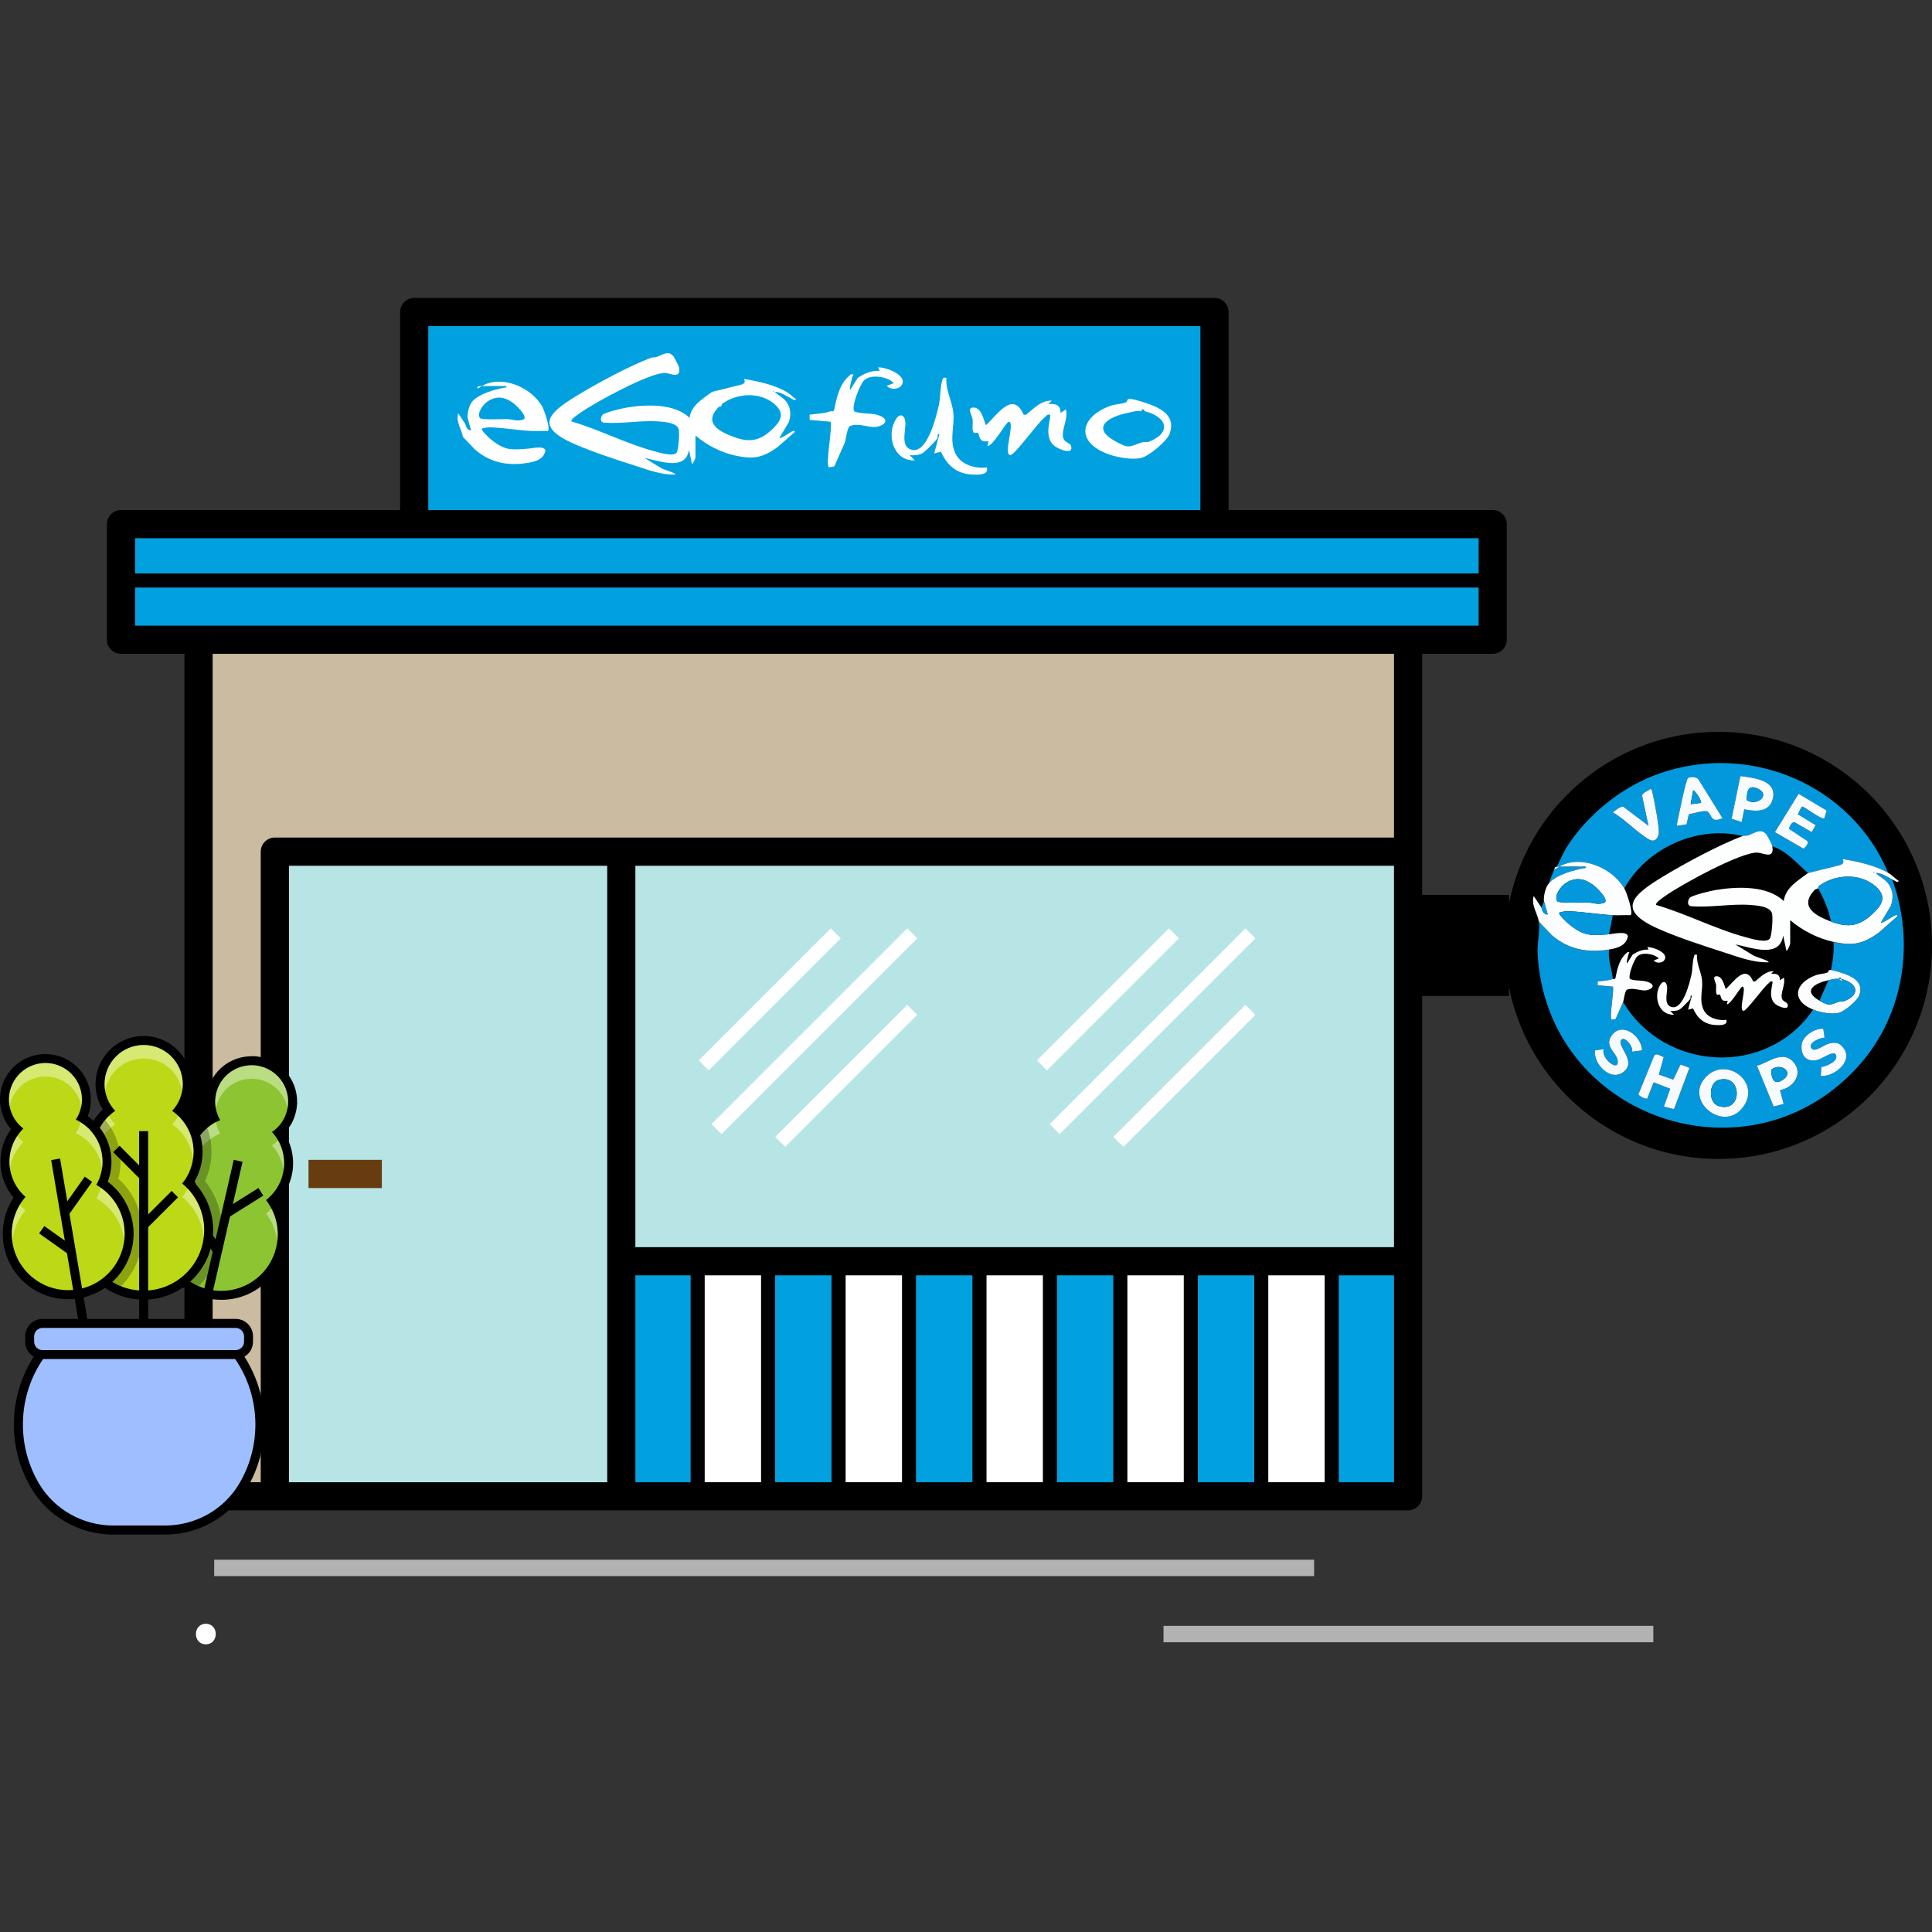 <?xml version="1.0" encoding="UTF-8"?><svg id="Livello_1" xmlns="http://www.w3.org/2000/svg" viewBox="0 0 512 512"><rect x="0" y="0" width="512" height="512" fill="#333333" stroke="none"/><path d="m395.58,135.17h-69.99v-52.47c0-2.07-1.67-3.74-3.74-3.74H109.77c-2.07,0-3.74,1.67-3.74,3.74v52.47H32.07c-2.07,0-3.74,1.67-3.74,3.74v30.63c0,2.06,1.67,3.72,3.74,3.72h16.81v223.26c0,2.07,1.67,3.74,3.74,3.74h320.53c2.07,0,3.74-1.67,3.74-3.74v-223.26h18.69c2.06,0,3.74-1.67,3.74-3.72v-30.63c0-2.07-1.68-3.74-3.74-3.74Z" style="stroke-width:0px;"/><rect x="113.5" y="86.43" width="204.62" height="48.75" style="fill:#01a1e0; stroke-width:0px;"/><rect x="76.58" y="229.44" width="84.34" height="163.37" style="fill:#b7e5e5; stroke-width:0px;"/><rect x="168.38" y="229.44" width="201.04" height="101.07" style="fill:#b7e5e5; stroke-width:0px;"/><rect x="268.74" y="271.42" width="73.37" height="3.74" transform="translate(-103.79 296.02) rotate(-45)" style="fill:#fff; stroke-width:0px;"/><polygon points="330.05 266.3 295.06 301.28 297.71 303.92 332.68 268.94 330.05 266.3" style="fill:#fff; stroke-width:0px;"/><polygon points="309.78 246.03 274.81 281.01 277.44 283.66 312.42 248.67 309.78 246.03" style="fill:#fff; stroke-width:0px;"/><rect x="179.13" y="271.42" width="73.37" height="3.74" transform="translate(-130.03 232.65) rotate(-45)" style="fill:#fff; stroke-width:0px;"/><polygon points="240.44 266.3 205.45 301.28 208.08 303.92 243.07 268.94 240.44 266.3" style="fill:#fff; stroke-width:0px;"/><polygon points="220.16 246.03 185.18 281.01 187.82 283.66 222.8 248.67 220.16 246.03" style="fill:#fff; stroke-width:0px;"/><rect x="81.76" y="307.37" width="19.43" height="7.48" style="fill:#683c11; stroke-width:0px;"/><rect x="354.79" y="337.98" width="14.63" height="54.82" style="fill:#01a1e0; stroke-width:0px;"/><rect x="317.45" y="337.98" width="14.94" height="54.82" style="fill:#01a1e0; stroke-width:0px;"/><rect x="280.11" y="337.98" width="14.92" height="54.82" style="fill:#01a1e0; stroke-width:0px;"/><rect x="242.76" y="337.98" width="14.94" height="54.82" style="fill:#01a1e0; stroke-width:0px;"/><rect x="205.42" y="337.98" width="14.94" height="54.82" style="fill:#01a1e0; stroke-width:0px;"/><rect x="336.11" y="337.98" width="14.94" height="54.82" style="fill:#fff; stroke-width:0px;"/><rect x="298.77" y="337.98" width="14.94" height="54.82" style="fill:#fff; stroke-width:0px;"/><rect x="261.44" y="337.98" width="14.94" height="54.82" style="fill:#fff; stroke-width:0px;"/><rect x="224.1" y="337.98" width="14.94" height="54.82" style="fill:#fff; stroke-width:0px;"/><rect x="186.75" y="337.98" width="14.94" height="54.82" style="fill:#fff; stroke-width:0px;"/><rect x="168.38" y="337.98" width="14.64" height="54.82" style="fill:#01a1e0; stroke-width:0px;"/><path d="m391.85,155.71v10.09H35.8v-10.09h356.05Zm-356.05-13.08v9.34h356.05v-9.34H35.8Z" style="fill:#01a1e0; stroke-width:0px;"/><path d="m369.42,173.27v48.69H72.84c-2.07,0-3.74,1.67-3.74,3.74v167.1h-12.75v-219.53h313.07Z" style="fill:#cbbba0; stroke-width:0px;"/><rect x="373.12" y="237.15" width="26.78" height="26.78" style="stroke-width:0px;"/><circle cx="455.41" cy="250.54" r="56.59" style="stroke-width:0px;"/><path d="m501.45,233.06c6.05,16.49,3.17,35.57-8.44,48.88-28.98,33.22-83.44,14.38-85.53-29.43-.13-2.71.67-5.87.34-8.28l3.38,3.56c4.38,3.85,9.54,4.85,15.22,3.88-.33,2.69.74,5.16,1.01,7.78-1.25.47-2.7.46-4.06.68v.99s4.06.36,4.06.36c.34,1.33-1.05,8.3-.32,8.78l1.02-.19,2-4.53c10.99,18.48,38.13,19.98,50.37,2.03,1.82.74,4.86,1.32,6.78.87,1.46-.34,4.96-3.23,5.46-4.68,1.06-3.08-1.15-4.61-3.7-5.58-.79-.3-3.08-1.02-3.81-1.09.48-2.46.85-4.92.68-7.44,5.23,1.12,7.85.56,12.14-2.56l4.76-4.2c.07-.66-.62-.21-.92-.07-.58.26-3.14,2.09-3.47,1.77l2.72-4.55c.61-2.07.61-3.98-.69-5.76-.94-1.29-2.32-1.81-3.38-2.87,1.7.01,3.02,1,4.39,1.69Zm-18.26,39.58c-2.24-.21-5.51,1.9-5.75,4.21-.31,2.96,1.36,4.78,4.34,4,1.02-.27,4.02-2.42,4.64-1.47,1.13,1.72-2.5,3.31-3.76,3.37l-.15,2.39c3.3.29,8.43-3.6,6.24-7.09-1.1-1.75-2.22-1.96-4.15-1.47-1.31.33-3.9,2.61-4.64,1.11s2.46-2.7,3.56-2.71l-.34-2.34Zm-48,5.72c-.1-3.82-5.35-7.83-8.1-3.87-1.96,2.82,1.35,4.46,1.64,6.51.48,3.44-4.64-.63-3.67-2.96l-2.36.34c-.43,3.68,4.31,8.53,7.75,5.55,3.24-2.81-1.88-6.61-.83-8.27.86-1.37,3.39,1.84,2.9,3.04l2.68-.34Zm5.73,1.74c-.88-.15-1.76-1.18-2.51-.37l-4.2,10.27c.13.45,1.94,1.42,2.36,1.09l1.68-4.26,4.39,1.7-1.68,4.72,2.69.69,4.09-10.95-2.38-.88-1.91,4.01-3.82-1.34,1.3-4.68Zm30.8,8.78c3.62-.56,6.39-4.55,3.36-7.63-2.85-2.89-6.47.34-9.46,1.2l4.41,10.79,2.66-.69-.97-3.67Zm-19.51-3.62c-6.27,6.27,4.48,15.1,9.68,8.16,4.92-6.56-4.3-13.55-9.68-8.16Z" style="fill:#0398dc; stroke-width:0px;"/><path d="m500.44,231.37c-3.62-2.09-8.11-3.03-12.17-3.72.44.86.28,1.21-.6,1.6l-8.53,2.12c-2.95-2.59-5.61-5.82-9.47-7.1-.06-.32-1.28-2.71-1.53-3.03-1.5-1.89-3.09-.44-4.89.18-.47.16-1.09.05-1.36.15-12.01-2.97-25.46,3.15-31.44,13.87-3.22-5.52-11.59-9.03-17.24-5.75,1.96,0,3.96-.08,5.92,0,.41.02,1.26-.25,1.18.33-2.87.46-7.85,1.79-9.8,4.06.37-1.27.95-2.46,1.35-3.72.6-.07.96-.45,1.35-.68h-.68c.2-.2,1.98-4.13,2.56-5.04,5.57-8.78,14.81-16.21,24.64-19.65,24.04-8.41,50.86,2.9,60.69,26.38Zm-38.19-16.9c3.15.64,6.83.86,7.62-3.04.96-4.74-5.31-5.33-8.65-5.76l-2.33,11.31,2.67.87.69-3.38Zm-5.76,2.36l-6.41-10.32c-.47-.64-2.15-.72-2.73-.34s-2.71,11.11-3.03,12.69l2.64-.4.6-2.68c1.08-.14,4.35-1.24,5.03-.65,1.26,1.11.69,3.01,3.9,1.7Zm-19.61,2.03l-6.66-5.03c-.81-.21-2.13.98-2.8,1.48,3.3,1.86,6.5,5.44,9.69,7.22,1.52.85,2.54-.62,2.5-2.15-.06-2.33-1.17-8.02-1.73-10.46-.09-.39-.12-.62-.49-.85-.58.58-2.13.93-2.21,1.85l1.7,7.95Zm46.62-2.05l.56-2.01-7.43-4.42-6.28,10.17,7.56,4.36c.55-.29,1.46-1.39,1.08-1.99l-4.9-3.25c.04-.59.79-1.89,1.43-1.78l4.6,2.65,1.03-1.85-4.72-2.88,1.02-2.02c.51-.36,5.16,3.66,6.05,3.02Z" style="fill:#0398dc; stroke-width:0px;"/><path d="m469.68,224.27c.62,3.56-2.4,1.77-3.9,1.68-4.27-.27-20.45,8.6-24.4,11.44-.5.36-2.87,1.87-2.46,2.44,7.91,2.3,15.85,6.44,23.74,8.55,1.3.35,5.84,1.77,6.46.17.45-1.15.76-5.24.49-6.45-.42-1.91-4.15-2.17-5.83-2.29-5.15-.35-10.39.76-15.56.35-1.16-.11-.99-1.43-.48-2.17s5.79-1.94,6.99-2.14c5.6-.92,13.67-1.24,17.99,2.95.38-3.56,3.86-5.48,6.43-7.44l8.53-2.12c.88-.39,1.03-.74.6-1.6,4.06.69,8.55,1.63,12.17,3.72,1.23.71,1.62,1.4,2.7,2.03-.02.79-1.4-.2-1.69-.34-1.38-.69-2.69-1.68-4.39-1.69,1.06,1.06,2.44,1.58,3.38,2.87,1.31,1.78,1.3,3.69.69,5.76l-2.72,4.55c.33.32,2.89-1.5,3.47-1.77.3-.13.99-.59.92.07l-4.76,4.2c-4.29,3.13-6.91,3.69-12.14,2.56-4.2-.9-8.24-2.99-11.49-5.75v6.26c0,.11-.64,1.85-1.01,1.86l-.85-4.06c-.9,6.26-8.63,3.1-12.68,2.37l4.72,2.88c.38.35,4.51,1.48,4.07,1.85-4.02.14-7.97-1.39-11.75-2.61-5.49-1.77-12.45-4.02-17.65-6.36-11.06-4.98-6.57-8.85,1.24-13.62,5.66-3.45,15.28-8.66,21.4-10.89.27-.1.88.01,1.36-.15,1.8-.61,3.39-2.06,4.89-.18.25.32,1.48,2.71,1.53,3.03Zm26.87,6.76v.34c.22-.11.22-.23,0-.34Zm-11.32,13.19c4.83,1.81,7.82,1.15,11.51-2.52,2.35-2.34,3.07-4.34.33-6.78-4.08-3.62-10.69-3.27-14.98-.17-.3.22-.21.66-.24.68-.12.1-.66.1-1.02.48-4.13,4.42.38,6.8,4.4,8.31Z" style="fill:#fdfefe; stroke-width:0px;"/><path d="m430.46,235.43c.6,1.03,2.43,6.37,1.69,7.1-1.57-.06-3.17.08-4.73,0-3.8-.19-7.82-.9-11.66-1.04-.92-.03-1.68.1-2.54.36-.31.44,2.09,2.67,2.54,3.03,3.99,3.26,5.78,3.08,10.64,2.71,1.16-.09,4.76-.98,5.02.55-.51,2.51-2.78,3.12-5.02,3.5-5.68.96-10.83-.04-15.22-3.88l-3.38-3.56c-.28-2.04-2.09-4.24-1.35-6.76l2.03,3.04c.23.84.64,1.91,1.68,1.86l-1.01-3.55c-.1-1.44.4-3.62,1.35-4.73,1.95-2.28,6.93-3.6,9.8-4.06.08-.59-.77-.32-1.18-.33-1.96-.08-3.96,0-5.92,0,5.66-3.28,14.02.23,17.24,5.75Zm-5.1,3.69c.74-1.09-2.36-4.01-3.24-4.65-2.41-1.75-4.77-2.08-7.32-.34-1.19.82-3.05,3.29-2.11,4.7.4.6,6.6.27,7.81.3,1.59.04,3.19.86,4.86-.01Z" style="fill:#fbfdfe; stroke-width:0px;"/><path d="m409.16,238.81l1.01,3.55c-1.04.05-1.45-1.02-1.68-1.86l.68-1.69Z" style="fill:#0398dc; stroke-width:0px;"/><path d="m412.55,229.68h.68c-.39.23-.76.61-1.35.68.3-.96.3-.3.68-.68Z" style="fill:#f7fbfd; stroke-width:0px;"/><path d="m427.42,259.44c.16-.06.57.17.68-.23.52-2.56,1.05-5.17,3.21-6.87.88-.07.34.14.25.59-.16.81-.51,1.59-.42,2.45l1.51-2.37c1.24-.85,2.71-1.45,4.24-1.35l-.34-.67c1.41-.11,6.05,1.59,4.43,3.58-.56.69-2.15.75-2.73-.04l1.35-.51c-1.17-1.28-4.49-1.8-5.76-.52-.75.76-2.48,5.06-1.87,5.96,1.64.65,3.79.13,5.37,1.06s-.16,1.88-1.33,1.95c-1.41.09-3.32-.83-4.87-.17-.57.38-.75,2.57-1,3.23l-2,4.53-1.02.19c-.73-.48.66-7.44.32-8.78l-4.05-.36v-.99c1.35-.21,2.8-.21,4.04-.68Z" style="fill:#fbfdfe; stroke-width:0px;"/><path d="m452.22,285.26c5.39-5.38,14.6,1.6,9.68,8.16-5.21,6.94-15.95-1.89-9.68-8.16Zm3.16.97c-2.5.74-2.78,5.97.08,6.88,6.41,2.03,6.4-8.81-.08-6.88Z" style="fill:#f7fbfd; stroke-width:0px;"/><path d="m485.23,257.07c.73.08,3.02.79,3.81,1.09,2.55.97,4.77,2.51,3.7,5.58-.5,1.45-4,4.34-5.46,4.68-1.92.45-4.96-.13-6.78-.87-6.09-2.47-4.77-7.17.83-9.15.96-.34,2.11-.31,2.98-.68.35-.15.07-.74.93-.66Zm2.03,2.37c-1.24-.12-1.71.14-2.7.34-3.57.73-7.06,2.77-2.37,5.41,2.86,1.61,2.65,1.05,5.38.2.33-.1.74.09,1.27-.12,4.38-1.76,3.35-4.78-.9-5.83-.06-.01-.14-.55-.5-.34l-.18.34Z" style="fill:#fbfdfe; stroke-width:0px;"/><path d="m487.93,259.44s.42.59.17.67l-.85-.67c.21.02.56-.06.68,0Z" style="fill:#fbfdfe; stroke-width:0px;"/><path d="m440.92,280.1l-1.3,4.68,3.82,1.34,1.91-4.01,2.38.88-4.09,10.95-2.69-.69,1.68-4.72-4.39-1.7-1.68,4.26c-.41.33-2.22-.64-2.36-1.09l4.2-10.27c.75-.81,1.63.22,2.51.37Z" style="fill:#f7fbfd; stroke-width:0px;"/><path d="m471.72,288.88l.97,3.67-2.66.69-4.41-10.79c2.99-.86,6.62-4.09,9.46-1.2,3.02,3.07.25,7.07-3.36,7.63Zm-2.34-5.38c.03,2.46.83,4.35,3.33,2.49,2.71-2.02-.95-4.48-3.33-2.49Z" style="fill:#f7fbfd; stroke-width:0px;"/><path d="m483.19,272.64l.34,2.34c-1.11.01-4.3,1.23-3.56,2.71s3.33-.78,4.64-1.11c1.92-.49,3.05-.28,4.15,1.47,2.19,3.49-2.94,7.38-6.24,7.09l.15-2.39c1.26-.07,4.89-1.66,3.76-3.37-.62-.95-3.62,1.21-4.64,1.47-2.98.78-4.65-1.04-4.34-4,.24-2.31,3.51-4.42,5.75-4.21Z" style="fill:#f7fbfd; stroke-width:0px;"/><path d="m435.18,278.36l-2.68.34c.5-1.21-2.04-4.41-2.9-3.04-1.05,1.66,4.07,5.46.83,8.27-3.44,2.98-8.18-1.87-7.75-5.55l2.36-.34c-.97,2.33,4.16,6.4,3.67,2.96-.29-2.04-3.6-3.69-1.64-6.51,2.75-3.96,8,.06,8.1,3.87Z" style="fill:#f7fbfd; stroke-width:0px;"/><path d="m483.51,216.8c-.89.64-5.54-3.38-6.05-3.02l-1.02,2.02,4.72,2.88-1.03,1.85-4.6-2.65c-.64-.1-1.39,1.19-1.43,1.78l4.9,3.25c.37.59-.53,1.7-1.08,1.99l-7.56-4.36,6.28-10.17,7.43,4.42-.56,2.01Z" style="fill:#f7fbfd; stroke-width:0px;"/><path d="m456.49,216.83c-3.2,1.31-2.64-.59-3.9-1.7-.67-.59-3.95.51-5.03.65l-.6,2.68-2.64.4c.31-1.58,2.44-12.31,3.03-12.69s2.26-.3,2.73.34l6.41,10.32Zm-5.74-4.06c.41-.28-1.44-3.13-2.03-3.38l-.68,3.72,2.7-.34Z" style="fill:#f7fbfd; stroke-width:0px;"/><path d="m462.25,214.47l-.69,3.38-2.67-.87,2.33-11.31c3.34.44,9.61,1.02,8.65,5.76-.79,3.9-4.47,3.68-7.62,3.04Zm.69-2.4c2.7,1.62,6.2-1.34,3.11-2.95-2.77-1.44-3.17.58-3.11,2.95Z" style="fill:#f7fbfd; stroke-width:0px;"/><path d="m436.88,218.86l-1.7-7.95c.08-.92,1.63-1.27,2.21-1.85.37.23.4.47.49.85.56,2.44,1.67,8.14,1.73,10.46.04,1.53-.98,3-2.5,2.15-3.19-1.79-6.39-5.36-9.69-7.22.66-.5,1.99-1.69,2.8-1.48l6.66,5.03Z" style="fill:#f7fbfd; stroke-width:0px;"/><path d="m485.23,244.22c-.58-3.12-1.91-6.02-3.38-8.79.03-.02-.07-.46.24-.68,4.29-3.1,10.9-3.45,14.98.17,2.74,2.44,2.03,4.44-.33,6.78-3.69,3.67-6.68,4.33-11.51,2.52Z" style="fill:#0398dc; stroke-width:0px;"/><path d="m496.55,231.03c.22.11.22.23,0,.34v-.34Z" style="fill:#f7fbfd; stroke-width:0px;"/><path d="m427.42,242.53l-1.01,5.07c-4.87.37-6.65.55-10.64-2.71-.45-.37-2.85-2.59-2.54-3.03.86-.26,1.62-.4,2.54-.36,3.84.13,7.86.85,11.66,1.04Z" style="fill:#0398dc; stroke-width:0px;"/><path d="m425.36,239.12c-1.67.87-3.27.05-4.86.01-1.21-.03-7.41.3-7.81-.3-.94-1.41.91-3.89,2.11-4.7,2.55-1.74,4.92-1.41,7.32.34.88.64,3.98,3.55,3.24,4.65Z" style="fill:#0398dc; stroke-width:0px;"/><path d="m470.01,257.42l-.67.67c1.4-.16,2.4.15,2.37,1.69l1.01-.68c.62,1.82-1.26,4.48-.3,5.88.33.48,1.16.68,1.29,1.08.63,1.94-2.36.7-3.14.09-2.34-1.84-.51-5.63-.89-6.04-.59-.15-.68.24-1.01.5-1.32,1.01-5.77,7.25-6.59,7.27-1.51.03.98-6.43-.34-6.41-.51,0-2.92,4.57-4.1,4.69l.21-.98c-2.01.37-1.61-1.06-2.08-1.64-.05-.06-.73.39-.92-.26s.03-1.56-.07-2.3c-.07-.56-.98-2.06-.14-2.23,1.81-.36,2.24,2.28,2.7,3.38,2.15-1.94,5.21-6.81,7.28-2.03h.49c1.42-1.16,2.91-2.82,4.91-2.7Z" style="fill:#fdfefe; stroke-width:0px;"/><path d="m449.73,253.02c-.21,2.25,1.08,4.48,1.32,6.63.31,2.75-.86,5.29.45,8.01,1.01,2.1,3.87,2.91,6.01,2.61.42,1.53-1.67,1.43-2.89,1.37-2.94-.15-4.79-1.79-5.95-4.39l-1.31.32,1.01-3.72c-.6-.11-.2.58-.44.9-.34.46-2.39,2.56-2.81,2.77-.84.43-1.56.45-2.49.38l1.01,1.01c-4.1.2-5.55-4.87-3.67-7.89.77-1.24,1.65-.93,1.83.44s-.94,4.41.82,5.26c3.3,1.6,5.21-6.45,5.66-8.55.3-1.38.22-3.14.6-4.49.17-.6.1-.79.84-.66Z" style="fill:#fdfefe; stroke-width:0px;"/><path d="m455.38,286.23c6.48-1.93,6.49,8.91.08,6.88-2.86-.91-2.58-6.14-.08-6.88Z" style="fill:#0398dc; stroke-width:0px;"/><path d="m487.93,259.44c-.12-.06-.46.02-.68,0l.18-.34c.36-.21.44.32.5.34Z" style="fill:#0398dc; stroke-width:0px;"/><path d="m487.25,259.44l.85.67c.25-.08-.14-.66-.17-.67,4.25,1.05,5.27,4.07.9,5.83-.52.21-.94.02-1.27.12-2.73.85-2.52,1.4-5.38-.2l2.37-5.41c.99-.2,1.47-.46,2.7-.34Z" style="fill:#0398dc; stroke-width:0px;"/><path d="m469.38,283.5c2.38-1.99,6.04.47,3.33,2.49-2.5,1.87-3.3-.02-3.33-2.49Z" style="fill:#0398dc; stroke-width:0px;"/><path d="m450.75,212.77l-2.7.34.68-3.72c.59.25,2.43,3.1,2.03,3.38Z" style="fill:#0398dc; stroke-width:0px;"/><path d="m462.94,212.07c-.06-2.37.34-4.39,3.11-2.95,3.09,1.61-.41,4.57-3.11,2.95Z" style="fill:#0398dc; stroke-width:0px;"/><path d="m179.95,97.29c.57,3.3-2.22,1.64-3.61,1.55-3.95-.25-18.93,7.96-22.6,10.59-.46.33-2.66,1.73-2.28,2.26,7.32,2.13,14.67,5.97,21.98,7.91,1.2.32,5.4,1.64,5.98.16.41-1.07.7-4.85.45-5.97-.39-1.77-3.84-2.01-5.4-2.12-4.77-.32-9.62.7-14.41.33-1.07-.1-.92-1.32-.44-2.01s5.36-1.79,6.47-1.98c5.19-.85,12.66-1.15,16.66,2.73.35-3.3,3.57-5.08,5.95-6.89l7.9-1.96c.81-.36.96-.69.55-1.48,3.76.64,7.92,1.51,11.27,3.44,1.14.65,1.5,1.3,2.5,1.88-.02.74-1.3-.19-1.56-.32-1.27-.64-2.49-1.55-4.07-1.56.98.98,2.25,1.47,3.13,2.66,1.21,1.65,1.21,3.42.64,5.34l-2.52,4.21c.31.3,2.68-1.39,3.21-1.64.27-.12.91-.54.85.07l-4.41,3.89c-3.97,2.9-6.4,3.41-11.24,2.37-3.89-.83-7.63-2.77-10.64-5.32v5.79c0,.1-.59,1.71-.94,1.72l-.79-3.76c-.84,5.8-7.99,2.87-11.74,2.2l4.37,2.67c.36.32,4.18,1.37,3.76,1.71-3.72.13-7.38-1.29-10.88-2.42-5.08-1.64-11.53-3.72-16.34-5.89-10.24-4.61-6.09-8.2,1.15-12.61,5.24-3.2,14.15-8.02,19.81-10.08.25-.09.82.01,1.26-.14,1.67-.57,3.14-1.91,4.52-.16.23.3,1.37,2.51,1.42,2.81Zm24.88,6.26v.31c.2-.1.2-.21,0-.31Zm-10.48,12.21c4.47,1.67,7.24,1.06,10.65-2.34,2.18-2.17,2.84-4.02.3-6.28-3.77-3.35-9.89-3.03-13.87-.16-.28.2-.19.61-.22.63-.11.09-.61.09-.95.45-3.82,4.09.35,6.3,4.08,7.69Z" style="fill:#fff; stroke-width:0px;"/><path d="m143.64,107.63c.56.95,2.25,5.89,1.57,6.58-1.45-.05-2.93.07-4.38,0-3.52-.17-7.24-.84-10.79-.96-.85-.03-1.56.1-2.35.34-.29.41,1.94,2.47,2.35,2.81,3.69,3.02,5.35,2.85,9.85,2.51,1.07-.08,4.41-.91,4.65.51-.47,2.33-2.57,2.89-4.65,3.24-5.26.89-10.03-.03-14.09-3.6l-3.13-3.29c-.26-1.89-1.93-3.93-1.25-6.26l1.87,2.82c.21.78.59,1.77,1.56,1.73l-.93-3.29c-.09-1.33.37-3.35,1.25-4.38,1.81-2.11,6.42-3.34,9.07-3.76.07-.55-.71-.29-1.09-.31-1.82-.07-3.66,0-5.48,0,5.24-3.04,12.98.22,15.96,5.32Zm-4.72,3.42c.69-1.01-2.19-3.71-3-4.3-2.23-1.62-4.42-1.93-6.78-.31-1.11.75-2.82,3.04-1.95,4.35.37.56,6.11.25,7.23.28,1.47.04,2.95.79,4.5-.01Z" style="fill:#fff; stroke-width:0px;"/><path d="m127.05,102.3h.63c-.36.21-.7.56-1.25.63.28-.89.27-.28.63-.63Z" style="fill:#fff; stroke-width:0px;"/><path d="m220.13,108.98c.23-.08.78.24.93-.32.72-3.52,1.45-7.11,4.42-9.45,1.21-.1.47.19.35.82-.22,1.12-.7,2.19-.58,3.37l2.08-3.27c1.71-1.16,3.73-2,5.83-1.85l-.47-.92c1.94-.15,8.33,2.18,6.09,4.93-.78.95-2.96,1.03-3.76-.05l1.86-.7c-1.61-1.77-6.18-2.48-7.93-.71-1.03,1.04-3.41,6.96-2.57,8.19,2.26.9,5.22.18,7.39,1.45s-.21,2.59-1.83,2.69c-1.94.12-4.57-1.14-6.71-.24-.78.52-1.03,3.53-1.37,4.44l-2.76,6.23-1.4.26c-1.01-.66.91-10.24.44-12.08l-5.57-.49-.02-1.37c1.87-.3,3.87-.29,5.58-.93Z" style="fill:#fff; stroke-width:0px;"/><path d="m299.66,105.72c1.01.1,4.16,1.09,5.24,1.5,3.52,1.34,6.56,3.45,5.09,7.68-.69,1.99-5.51,5.97-7.52,6.44-2.65.62-6.83-.18-9.33-1.2-8.38-3.39-6.56-9.86,1.14-12.59,1.32-.47,2.9-.43,4.1-.93.48-.2.1-1.02,1.28-.9Zm2.79,3.26c-1.7-.17-2.36.19-3.72.47-4.91,1-9.71,3.81-3.26,7.44,3.94,2.21,3.65,1.44,7.4.28.45-.14,1.02.13,1.74-.16,6.02-2.42,4.61-6.58-1.23-8.03-.08-.02-.19-.75-.69-.47l-.24.47Z" style="fill:#fff; stroke-width:0px;"/><path d="m278.73,106.19l-.93.92c1.92-.22,3.3.21,3.26,2.33l1.39-.93c.86,2.51-1.73,6.17-.41,8.09.45.65,1.59.94,1.77,1.49.87,2.67-3.25.96-4.32.13-3.22-2.54-.7-7.74-1.23-8.31-.81-.21-.93.34-1.4.69-1.82,1.39-7.94,9.98-9.07,10-2.08.04,1.35-8.85-.46-8.82-.7.01-4.01,6.28-5.64,6.45l.29-1.34c-2.77.51-2.21-1.46-2.86-2.25-.07-.09-1.01.54-1.27-.36s.04-2.14-.1-3.17c-.1-.77-1.35-2.84-.19-3.06,2.49-.49,3.08,3.13,3.71,4.65,2.95-2.67,7.17-9.36,10.01-2.79h.67c1.96-1.6,4.01-3.88,6.76-3.72Z" style="fill:#fff; stroke-width:0px;"/><path d="m250.82,100.14c-.29,3.09,1.48,6.17,1.81,9.12.43,3.78-1.19,7.27.62,11.02,1.39,2.89,5.32,4,8.27,3.59.58,2.11-2.3,1.96-3.97,1.88-4.04-.2-6.59-2.46-8.18-6.04l-1.8.44,1.39-5.11c-.82-.15-.28.8-.6,1.24-.46.63-3.29,3.52-3.87,3.81-1.16.6-2.14.61-3.43.53l1.39,1.39c-5.64.27-7.64-6.7-5.05-10.86,1.06-1.7,2.27-1.28,2.52.61s-1.29,6.06,1.13,7.24c4.54,2.21,7.16-8.88,7.78-11.76.41-1.9.31-4.32.82-6.18.23-.83.14-1.08,1.16-.91Z" style="fill:#fff; stroke-width:0px;"/><path d="m58.66,343.28c-1.21,0-2.42-.14-3.61-.41-8.68-1.99-14.12-10.66-12.14-19.33.99-4.33,3.69-8.02,7.49-10.28-1.01-2.53-1.23-5.33-.62-8.01.89-3.88,3.44-7.16,6.95-8.98-.92-2.11-1.14-4.46-.62-6.73,1.14-4.97,5.48-8.44,10.57-8.44.81,0,1.63.09,2.43.28,2.83.65,5.23,2.35,6.77,4.81,1.54,2.46,2.03,5.36,1.39,8.19-.52,2.27-1.74,4.29-3.48,5.79,2.36,3.16,3.24,7.23,2.36,11.11-.61,2.67-2.03,5.1-4.03,6.94,2.44,3.68,3.27,8.17,2.28,12.51-1.69,7.39-8.15,12.55-15.72,12.55h0Z" style="fill:#8cc531; stroke-width:0px;"/><path d="m66.69,282.3c.71,0,1.44.08,2.16.25,5.2,1.19,8.45,6.37,7.26,11.57-.57,2.49-2.06,4.54-4.03,5.86,2.62,2.88,3.83,6.96,2.9,11.04-.66,2.9-2.3,5.32-4.48,7.01,2.62,3.41,3.76,7.92,2.72,12.45-1.58,6.93-7.74,11.62-14.56,11.62-1.1,0-2.22-.12-3.35-.38-8.05-1.84-13.08-9.86-11.24-17.9,1.03-4.52,4.02-8.09,7.86-10.03-1.23-2.47-1.65-5.36-.99-8.26.93-4.08,3.8-7.22,7.41-8.68-1.2-2.05-1.65-4.53-1.08-7.03,1.02-4.48,5-7.51,9.41-7.51m0-2.39c-5.65,0-10.47,3.85-11.74,9.36-.5,2.17-.38,4.39.3,6.46-3.33,2.05-5.75,5.37-6.63,9.25-.59,2.58-.47,5.27.33,7.77-3.63,2.45-6.21,6.18-7.2,10.51-1.03,4.51-.24,9.16,2.22,13.08,2.46,3.92,6.3,6.65,10.82,7.68,1.28.29,2.58.44,3.88.44,8.13,0,15.07-5.54,16.89-13.48.99-4.33.29-8.81-1.92-12.6,1.81-1.9,3.09-4.28,3.68-6.86.89-3.87.16-7.91-1.95-11.21,1.52-1.57,2.59-3.52,3.08-5.69,1.48-6.48-2.58-12.95-9.06-14.43-.89-.2-1.79-.31-2.69-.31h0Z" style="stroke-width:0px;"/><g style="opacity:.4;"><path d="m50.95,309.1c.93-4.08,3.8-7.22,7.41-8.68-.55-.94-.94-1.97-1.15-3.05-3.06,1.62-5.43,4.5-6.26,8.14-.35,1.54-.4,3.07-.18,4.55.05-.32.11-.64.18-.96Z" style="fill:#fff; stroke-width:0px;"/><path d="m57.28,293.39c1.19-5.2,6.37-8.45,11.57-7.26,3.86.88,6.64,3.96,7.34,7.62.96-5.07-2.26-10.04-7.34-11.2-5.2-1.19-10.38,2.06-11.57,7.26-.31,1.34-.31,2.68-.07,3.95.02-.12.05-.24.07-.36Z" style="fill:#fff; stroke-width:0px;"/><path d="m70.5,321.6c1.62,2.1,2.66,4.62,2.99,7.31.37-3.05-.22-6.03-1.55-8.61-.45.47-.93.91-1.44,1.31Z" style="fill:#fff; stroke-width:0px;"/><path d="m72.08,303.56c1.63,1.79,2.71,4.05,3.08,6.48.41-2.79-.16-5.52-1.47-7.84-.49.51-1.03.97-1.61,1.36Z" style="fill:#fff; stroke-width:0px;"/><path d="m44.08,327.39c1.03-4.52,4.02-8.09,7.86-10.03-.47-.95-.83-1.95-1.04-3-3.33,2.02-5.88,5.34-6.82,9.44-.4,1.73-.47,3.46-.27,5.13.06-.51.15-1.03.27-1.55Z" style="fill:#fff; stroke-width:0px;"/></g><line x1="63.11" y1="307.63" x2="49.29" y2="368.05" style="fill:none; stroke:#000; stroke-miterlimit:10; stroke-width:2.39px;"/><line x1="59.91" y1="321.63" x2="69.13" y2="315.84" style="fill:none; stroke:#000; stroke-miterlimit:10; stroke-width:2.39px;"/><line x1="57.64" y1="331.54" x2="52.57" y2="323.47" style="fill:none; stroke:#000; stroke-miterlimit:10; stroke-width:2.39px;"/><g style="opacity:.25;"><path d="m54.31,312.98c1.14-2.4,1.75-5.05,1.75-7.75,0-2.18-.4-4.31-1.14-6.3-1.93,1.66-3.36,3.92-3.97,6.58-.66,2.9-.24,5.79.99,8.26-3.84,1.93-6.83,5.5-7.86,10.03-1.63,7.11,2.12,14.2,8.57,17.02,3.84-3.78,6.23-9.03,6.23-14.83,0-4.79-1.63-9.35-4.57-13.01Z" style="stroke-width:0px;"/></g><path d="m38.07,343.22c-9.5,0-17.22-7.73-17.22-17.22,0-4.77,1.95-9.27,5.4-12.52-1.67-2.4-2.58-5.29-2.58-8.24,0-4.27,1.9-8.31,5.15-11.04-1.48-1.99-2.29-4.39-2.29-6.9,0-6.37,5.18-11.55,11.55-11.55s11.55,5.18,11.55,11.55c0,2.51-.81,4.91-2.29,6.9,3.25,2.73,5.15,6.76,5.15,11.04,0,2.95-.91,5.83-2.58,8.24,3.44,3.25,5.4,7.75,5.4,12.52,0,9.5-7.73,17.22-17.23,17.22Z" style="fill:#bcd816; stroke-width:0px;"/><path d="m38.07,276.94c5.72,0,10.36,4.64,10.36,10.36,0,2.74-1.07,5.24-2.81,7.09,3.43,2.39,5.67,6.36,5.67,10.85,0,3.19-1.13,6.11-3.01,8.4,3.56,2.94,5.82,7.39,5.82,12.36,0,8.85-7.18,16.03-16.03,16.03s-16.03-7.18-16.03-16.03c0-4.97,2.27-9.42,5.82-12.36-1.88-2.28-3.01-5.21-3.01-8.4,0-4.49,2.24-8.46,5.67-10.85-1.74-1.85-2.81-4.35-2.81-7.09,0-5.72,4.64-10.36,10.36-10.36m0-2.39c-7.03,0-12.75,5.72-12.75,12.75,0,2.4.67,4.71,1.91,6.71-3.02,2.92-4.77,6.96-4.77,11.23,0,2.85.79,5.65,2.25,8.07-3.24,3.41-5.06,7.92-5.06,12.69,0,10.16,8.26,18.42,18.42,18.42s18.42-8.26,18.42-18.42c0-4.76-1.82-9.28-5.06-12.69,1.46-2.42,2.25-5.22,2.25-8.07,0-4.26-1.75-8.31-4.77-11.23,1.24-2,1.91-4.31,1.91-6.71,0-7.03-5.72-12.75-12.75-12.75h0Z" style="stroke-width:0px;"/><g style="opacity:.4;"><path d="m47.23,295.71c-.44.82-.98,1.58-1.61,2.26,2.97,2.07,5.04,5.32,5.55,9.07.08-.59.12-1.19.12-1.8,0-3.74-1.56-7.11-4.06-9.52Z" style="fill:#fff; stroke-width:0px;"/><path d="m49.75,315.01c-.42.78-.91,1.52-1.47,2.2,3.12,2.58,5.25,6.32,5.72,10.56.06-.59.1-1.18.1-1.78,0-4.25-1.66-8.11-4.36-10.98Z" style="fill:#fff; stroke-width:0px;"/><path d="m30.52,297.97c-.63-.67-1.18-1.43-1.61-2.26-2.5,2.4-4.06,5.78-4.06,9.52,0,.61.04,1.21.12,1.8.51-3.75,2.58-7,5.55-9.07Z" style="fill:#fff; stroke-width:0px;"/><path d="m38.07,280.52c5.11,0,9.35,3.7,10.2,8.57.1-.58.16-1.18.16-1.79,0-5.72-4.64-10.36-10.36-10.36s-10.36,4.64-10.36,10.36c0,.61.06,1.21.16,1.79.85-4.87,5.09-8.57,10.2-8.57Z" style="fill:#fff; stroke-width:0px;"/><path d="m27.86,317.22c-.56-.68-1.05-1.42-1.47-2.2-2.7,2.87-4.36,6.73-4.36,10.98,0,.6.04,1.2.1,1.78.47-4.24,2.6-7.98,5.72-10.56Z" style="fill:#fff; stroke-width:0px;"/></g><line x1="38.07" y1="299.76" x2="38.07" y2="366.23" style="fill:none; stroke:#000; stroke-miterlimit:10; stroke-width:2.39px;"/><line x1="38.07" y1="324.71" x2="46.33" y2="316.46" style="fill:none; stroke:#000; stroke-miterlimit:10; stroke-width:2.39px;"/><line x1="38.07" y1="311.73" x2="30.84" y2="304.49" style="fill:none; stroke:#000; stroke-miterlimit:10; stroke-width:2.39px;"/><g style="opacity:.25;"><path d="m31.35,312.36c.64-2.38.77-4.89.36-7.34-.52-3.07-1.86-5.88-3.82-8.19-1.89,2.29-3.03,5.21-3.03,8.41s1.13,6.11,3.01,8.4c-3.56,2.94-5.82,7.39-5.82,12.36,0,6.73,4.15,12.48,10.02,14.86,4.33-4.37,6.57-10.68,5.47-17.2-.75-4.41-2.94-8.36-6.18-11.3Z" style="stroke-width:0px;"/></g><path d="m18.06,343.1c-7.89,0-14.57-5.65-15.9-13.44-.74-4.38.34-8.83,2.98-12.36-1.9-1.95-3.17-4.46-3.63-7.16-.67-3.93.44-7.93,2.98-10.96-1.66-1.6-2.76-3.68-3.15-5.98-.48-2.86.17-5.73,1.85-8.1s4.18-3.93,7.03-4.42c.6-.1,1.22-.15,1.83-.15,5.31,0,9.8,3.8,10.69,9.04.39,2.3.03,4.63-1,6.68,3.39,2.02,5.76,5.43,6.43,9.36.46,2.7.08,5.49-1.07,7.96,3.66,2.46,6.15,6.3,6.89,10.69,1.49,8.77-4.44,17.12-13.22,18.61-.9.15-1.81.23-2.72.23h0Z" style="fill:#bcd816; stroke-width:0px;"/><path d="m12.06,281.72c4.62,0,8.71,3.33,9.51,8.04.43,2.52-.17,4.98-1.48,6.96,3.52,1.66,6.2,4.96,6.9,9.09.5,2.93-.09,5.8-1.46,8.19,3.73,2.15,6.5,5.88,7.28,10.46,1.38,8.14-4.1,15.86-12.24,17.24-.85.14-1.69.21-2.52.21-7.16,0-13.48-5.16-14.72-12.45-.78-4.57.62-9.01,3.43-12.27-2.08-1.81-3.58-4.32-4.08-7.25-.7-4.13.74-8.13,3.52-10.86-1.89-1.43-3.26-3.56-3.69-6.08-.89-5.26,2.65-10.24,7.91-11.14.55-.09,1.09-.14,1.63-.14m0-2.39c-.67,0-1.36.06-2.03.17-3.17.54-5.95,2.28-7.81,4.9-1.86,2.62-2.59,5.82-2.05,8.99.37,2.19,1.33,4.21,2.76,5.86-2.29,3.17-3.25,7.16-2.59,11.08.44,2.61,1.59,5.05,3.28,7.06-2.42,3.65-3.38,8.09-2.63,12.47,1.42,8.37,8.6,14.44,17.07,14.44.97,0,1.95-.08,2.92-.25,9.42-1.6,15.79-10.57,14.19-19.99-.74-4.38-3.11-8.25-6.6-10.9.94-2.45,1.22-5.13.77-7.74-.66-3.92-2.88-7.37-6.1-9.61.8-2.03,1.04-4.25.67-6.44-.99-5.81-5.98-10.03-11.87-10.03h0Z" style="stroke-width:0px;"/><g style="opacity:.4;"><path d="m5.29,319.24c-1.67,2.76-2.45,6.07-2.04,9.49.36-2.98,1.62-5.75,3.53-7.96-.54-.47-1.03-.98-1.49-1.53Z" style="fill:#fff; stroke-width:0px;"/><path d="m25.54,317.59c3.73,2.15,6.5,5.88,7.28,10.46.04.24.07.47.1.71.17-1.4.14-2.84-.1-4.3-.69-4.07-2.97-7.48-6.1-9.69-.28.99-.68,1.94-1.18,2.82Z" style="fill:#fff; stroke-width:0px;"/><path d="m20.09,300.31c3.52,1.66,6.2,4.96,6.9,9.09.02.09.03.19.04.28.19-1.25.18-2.55-.04-3.87-.61-3.61-2.73-6.58-5.61-8.38-.27,1.03-.71,2-1.29,2.88Z" style="fill:#fff; stroke-width:0px;"/><path d="m2.56,293.16c.73-3.85,3.78-7.02,7.88-7.72,5.2-.88,10.13,2.57,11.1,7.73.21-1.1.23-2.25.03-3.41-.89-5.26-5.88-8.8-11.14-7.91-5.26.89-8.8,5.88-7.91,11.14,0,.06.02.11.03.17Z" style="fill:#fff; stroke-width:0px;"/><path d="m4.57,301.08c-1.62,2.44-2.37,5.46-1.92,8.57.4-2.68,1.67-5.12,3.56-6.98-.61-.46-1.16-.99-1.64-1.58Z" style="fill:#fff; stroke-width:0px;"/></g><line x1="14.74" y1="307.23" x2="25.1" y2="368.34" style="fill:none; stroke:#000; stroke-miterlimit:10; stroke-width:2.39px;"/><line x1="17.14" y1="321.39" x2="23.44" y2="312.51" style="fill:none; stroke:#000; stroke-miterlimit:10; stroke-width:2.39px;"/><line x1="18.84" y1="331.42" x2="11.06" y2="325.89" style="fill:none; stroke:#000; stroke-miterlimit:10; stroke-width:2.39px;"/><path d="m30.01,405.49c-8.47,0-16.39-4.46-20.66-11.64-2.93-4.93-4.48-10.58-4.48-16.34,0-7.43,2.61-14.68,7.34-20.39l.36-.43h48.61l.36.43c4.73,5.72,7.34,12.96,7.34,20.39,0,5.76-1.55,11.42-4.48,16.34-4.27,7.18-12.19,11.64-20.66,11.64h-13.71Z" style="fill:#9fbeff; stroke-width:0px;"/><path d="m60.61,357.87c4.41,5.33,7.07,12.17,7.07,19.63,0,5.75-1.57,11.13-4.31,15.73-4.11,6.9-11.61,11.05-19.64,11.05h-13.71c-8.03,0-15.53-4.16-19.64-11.05-2.74-4.6-4.31-9.98-4.31-15.73,0-7.46,2.65-14.3,7.07-19.63h47.48m1.12-2.39H12l-.72.87c-4.91,5.93-7.61,13.44-7.61,21.16,0,5.98,1.61,11.84,4.65,16.95,4.49,7.54,12.8,12.22,21.69,12.22h13.71c8.89,0,17.2-4.68,21.69-12.22,3.04-5.11,4.65-10.97,4.65-16.95,0-7.71-2.7-15.23-7.61-21.16l-.72-.87h0Z" style="stroke-width:0px;"/><path d="m11.28,350.71h51.16c1.89,0,3.42,1.53,3.42,3.42v1.42c0,1.89-1.53,3.42-3.42,3.42H11.28c-1.89,0-3.42-1.53-3.42-3.42v-1.42c0-1.89,1.53-3.42,3.42-3.42Z" style="fill:#9fbeff; stroke-width:0px;"/><path d="m62.45,351.91c1.22,0,2.23,1,2.23,2.23v1.42c0,1.22-1,2.23-2.23,2.23H11.28c-1.22,0-2.23-1-2.23-2.23v-1.42c0-1.22,1-2.23,2.23-2.23h51.16m0-2.39H11.28c-2.54,0-4.61,2.07-4.61,4.61v1.42c0,2.54,2.07,4.61,4.61,4.61h51.16c2.54,0,4.61-2.07,4.61-4.61v-1.42c0-2.54-2.07-4.61-4.61-4.61h0Z" style="stroke-width:0px;"/><path d="m30.01,404.29h13.71c8.03,0,15.53-4.16,19.64-11.05,2.74-4.6,4.31-9.98,4.31-15.73,0-7.46-2.65-14.3-7.07-19.63H13.13c-4.41,5.33-7.07,12.17-7.07,19.63,0,5.75,1.57,11.13,4.31,15.73,4.11,6.9,11.61,11.05,19.64,11.05Z" style="fill:none; stroke-width:0px;"/><path d="m54.55,435.76c3.5,0,3.51-5.44,0-5.44s-3.51,5.44,0,5.44h0Z" style="fill:#fff; stroke-width:0px;"/><line x1="56.76" y1="415.51" x2="348.25" y2="415.51" style="stroke:#b2b2b2; stroke-miterlimit:10; stroke-width:4.35px;"/><line x1="308.34" y1="433.04" x2="438.15" y2="433.04" style="stroke:#b2b2b2; stroke-miterlimit:10; stroke-width:4.35px;"/></svg>